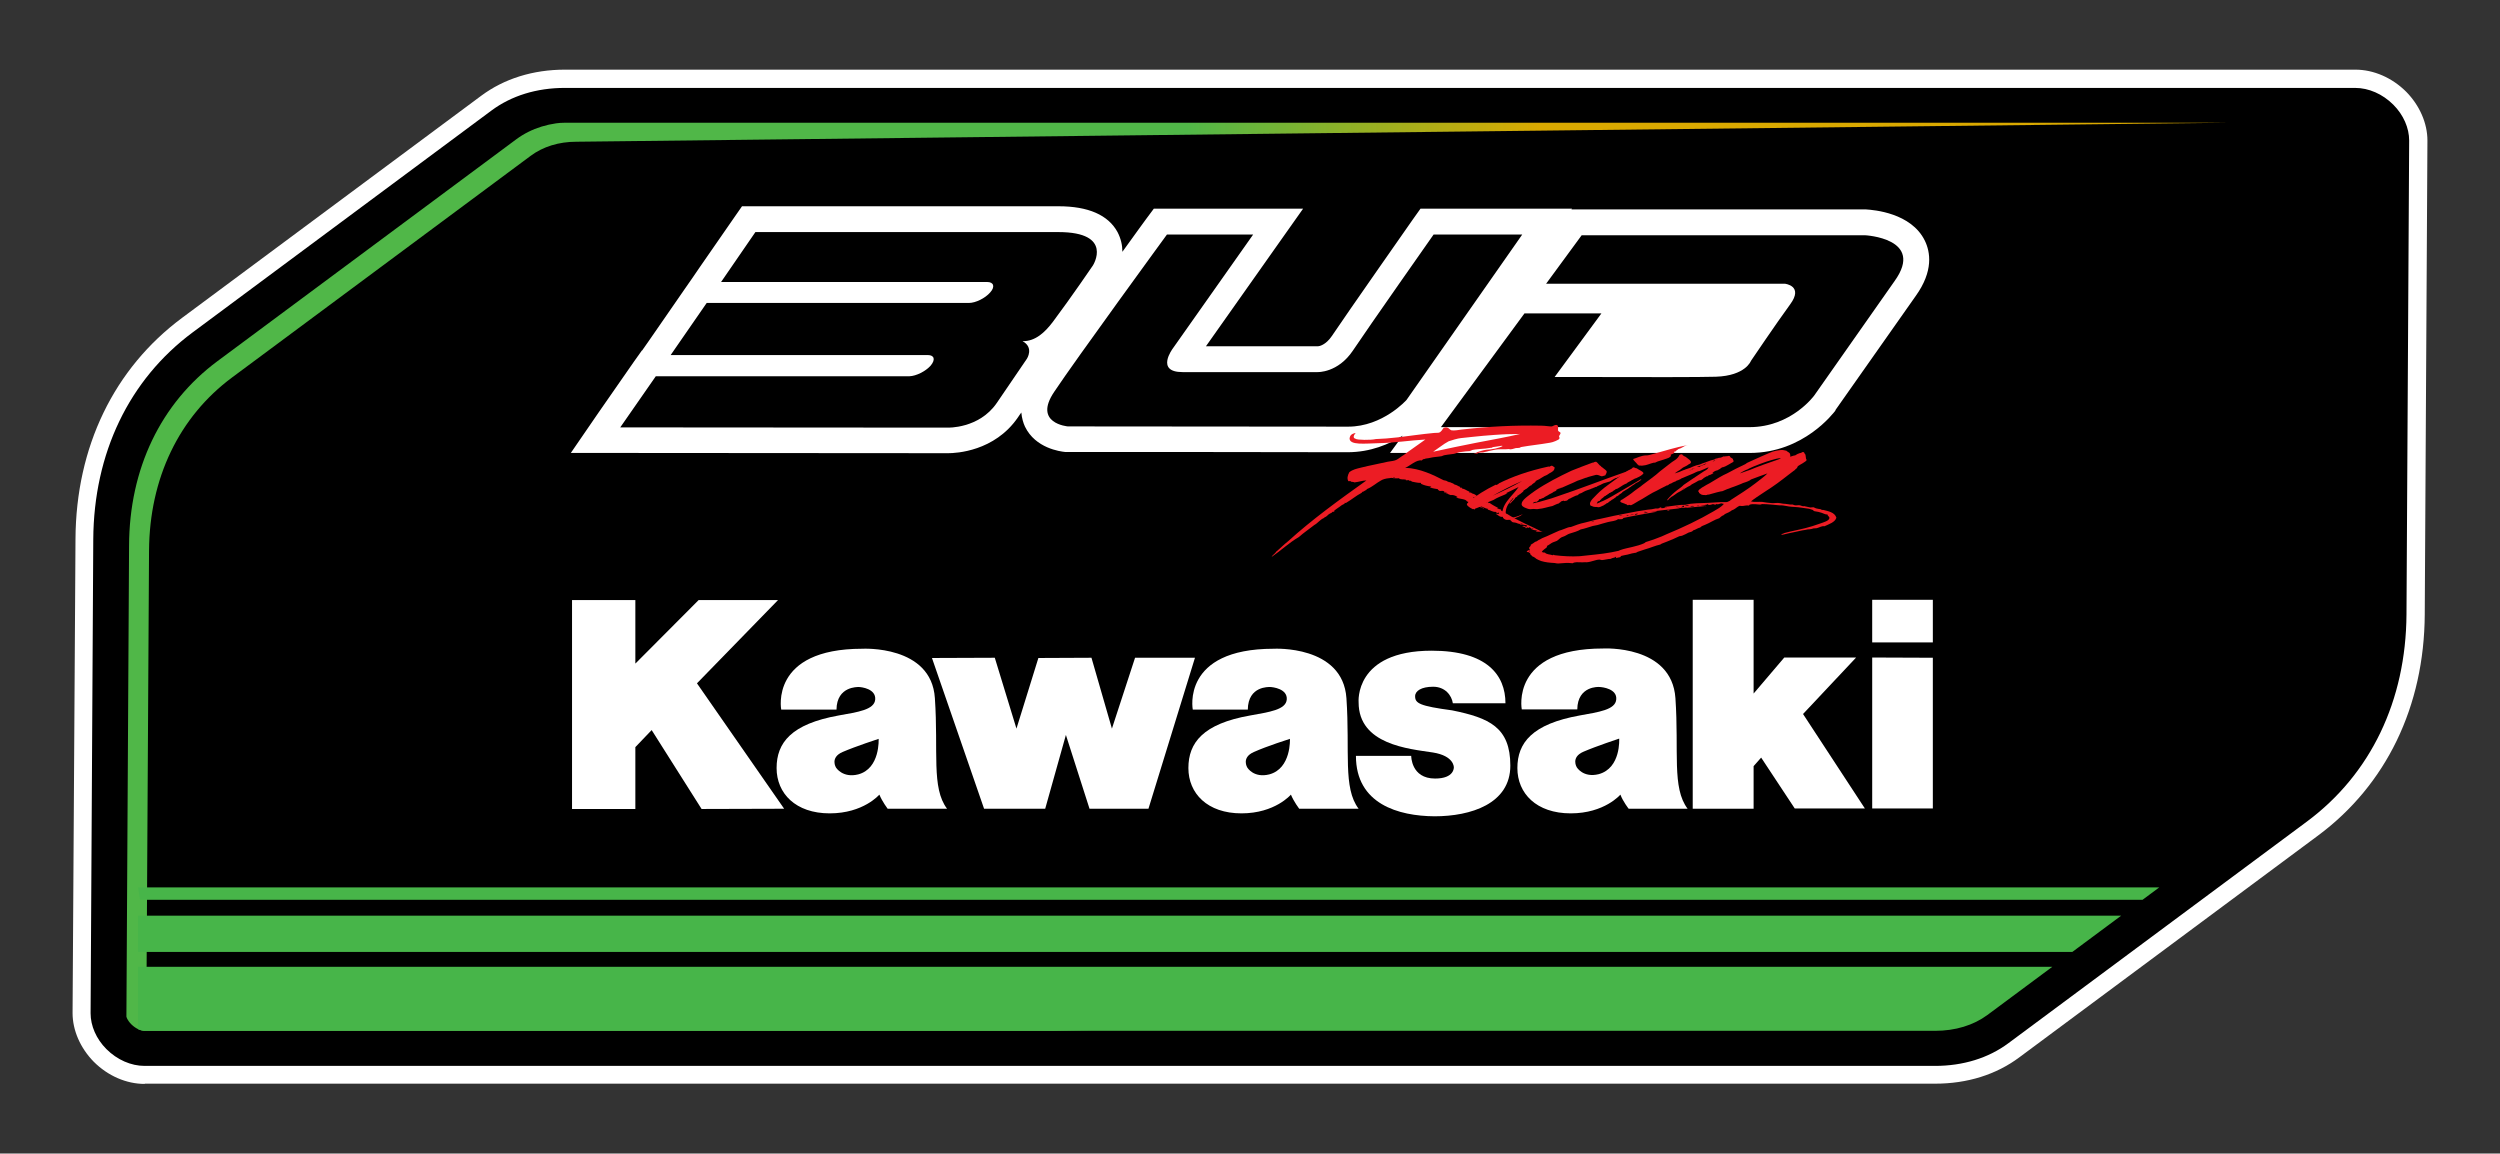 <?xml version="1.0" encoding="utf-8"?>
<!-- Generator: Adobe Illustrator 27.5.0, SVG Export Plug-In . SVG Version: 6.00 Build 0)  -->
<svg version="1.1" id="Layer_2_00000005969153015561119220000005319677293743789743_"
	 xmlns="http://www.w3.org/2000/svg" xmlns:xlink="http://www.w3.org/1999/xlink" x="0px" y="0px" viewBox="0 0 1026.6 473.7"
	 style="enable-background:new 0 0 1026.6 473.7;" xml:space="preserve">
<rect x="0" y="0" width="1026.6" height="473.7" fill="#333333" stroke="none"/>
<style type="text/css">
	.st0{fill:#FFFFFF;}
	.st1{fill:#EC1C24;}
	.st2{fill-rule:evenodd;clip-rule:evenodd;}
	
		.st3{clip-path:url(#SVGID_00000062186046081946361540000005788802487476267137_);fill:url(#SVGID_00000142899110031011883590000006080394400526743171_);}
	.st4{clip-path:url(#SVGID_00000062186046081946361540000005788802487476267137_);fill:#47B549;}
</style>
<g>
	<path class="st0" d="M59.4,445.1c-7.5,0-15.1-3.3-20.9-9.1c-5.5-5.6-8.7-12.9-8.7-20L31,221.3c0.2-37.8,15.8-70,43.8-90.8
		l122.7-91.1c9.5-7.1,21.4-10.8,34.5-10.8h735.2c7.5,0,15.1,3.3,20.9,9.1c5.5,5.6,8.7,12.9,8.7,20l-1.1,194.6
		c-0.2,37.8-15.8,70-43.8,90.8l-122.7,91.1c-9.5,7.1-21.4,10.8-34.5,10.8H59.4z"/>
	<path d="M59.4,437.7c-5.6,0-11.3-2.5-15.7-6.9c-4.2-4.2-6.5-9.6-6.5-14.7l1.1-194.6c0.2-35.4,14.7-65.6,40.8-85l122.7-91.1
		c8.2-6.1,18.6-9.3,30.1-9.3h735.2c5.6,0,11.3,2.5,15.7,6.9c4.2,4.2,6.5,9.6,6.5,14.7l-1.1,194.6c-0.2,35.4-14.7,65.6-40.8,85
		l-122.7,91.1c-8.2,6.1-18.6,9.3-30.1,9.3H59.4z"/>
	<g>
		<path d="M677,194.3c0.7-0.6,1.4-1.1,1.9-1.6c-0.2,0-0.7,0.2-1.1,0.4c-0.3,0.1-0.6,0.2-1,0.4c0.1,0.2,0.1,0.3,0.2,0.5
			C677,194.1,677,194.2,677,194.3"/>
		<path class="st1" d="M638.5,192.1c0,0-0.1,0.2-0.2,0.3c0,1.2-1.9,1.7-3,2.6c-1.7,0.6-2.6,1.6-4.1,2.2c-0.2,0.2-0.5,0.2-0.8,0.5
			c0.1,0.1,0.4,0,0.4,0c-0.6,0.5-1.6,1-2.1,1.7c-0.3-0.1,0-0.1-0.1-0.1c-1,0.6-1.3,1.3-2.5,1.8c0,0.1,0.1,0.1,0,0.1
			c-0.3,0-0.4,0.3-0.6,0.4c0,0,0.1,0.1,0.1,0.1c-0.3,0.4-1,0.8-1.5,1.3c-0.1,0-0.2,0.1-0.4,0.1c0,0.2,0.2,0.1,0.1,0.2
			c-0.1,0.1-0.2,0-0.5,0.1c-0.1-0.1-0.1,0.1-0.2,0.1c0.1,0.1,0.1,0,0.2,0.1c-0.3,0.3-0.6,0.6-1.1,0.8c-0.2,0.8-1.3,1.3-1.5,1.9
			c-0.2,0-0.2,0-0.2,0c0,0.2-0.1,0.3-0.3,0.5c-0.1-0.1-0.2,0-0.5,0c0-0.2,0.5,0,0.6-0.2c-0.2-0.1-0.2,0-0.4,0.1
			c0.4-0.7,1.2-1.4,1.6-2.2c-0.1-0.1-0.1-0.1-0.2,0c-0.4,0.4-0.5,0.8-1,1.1c0,0.2-0.1,0.2-0.1,0.4c-1.3,1.4-2,3.2-1.9,5
			c0,0.1,0.2,0,0.3,0c0,0.2-0.1,0.2-0.1,0.2c-0.1,0-0.1,0-0.2,0c0.1,0-0.1,0.1,0.1,0.1c0,0,0.1,0.2,0,0.3c0.5,2.3,5.3,0.3,7-0.5
			c-0.3,0.2-0.7,0.4-1,0.7c-1.5,0.7-3.1,1.4-5.2,1.7c-0.9,0.1-1.6-0.3-2-0.9c-1.5-5.2,3.8-8.7,6.4-12.6c-1.6,0.8-3.5,1.7-5.1,2.5
			c0.1,0.1,0.4,0,0.5,0.1c-0.2,0.1-0.7,0.2-0.8,0.4c-1.7,0.7-3.5,1.4-4.9,2.3c-0.9,0.3-1.8,0.8-2.9,1.2c-1.3,0.9-2.8,1.8-4.7,2.4
			c0.1,0.1-0.1,0.2,0,0.3c-0.3,0-0.5-0.1-0.7-0.2c-0.1,0-0.2,0.1-0.2,0.1c-0.4-0.2-0.7-0.4-1.1-0.6c-0.7-0.5-2.1-1.3-0.8-2.1
			c-0.1,0,0-0.1,0-0.2c3.2-2.7,7.1-5.1,11.4-7.2c0.3-0.1-0.1,0.1-0.1,0.2c0.4,0,1-0.4,1.3-0.6c0.1-0.1-0.1,0-0.2,0
			c5.8-2.9,12.3-5.2,20.5-7c0.2-0.1,0.2,0,0.3,0.1c0.4-0.1,0.6-0.4,0.8-0.3c0.1-0.1,0.2-0.1,0.2-0.2
			C637.6,191.3,638.1,191.7,638.5,192.1 M625.1,197.5c-4.2,1.8-8.3,3.9-12.2,6.1C617.1,201.7,621.3,199.7,625.1,197.5"/>
		<path class="st1" d="M631,206.1c-0.7-0.2-1.5,0.3-1.6,0.6c1.7-0.3,3.5-0.8,5.1-1.3c1.8-0.5,3.3-0.9,4.8-1.5
			c9.6-3.2,18.4-6.7,27.9-10c1.4-0.5,2.5-1,4.1-1.4c-1.5,0.5-2.4,1.4-3.7,2c-1.2,0.6-2.6,1.3-3.9,1.8c-0.3,0-0.3,0.1-0.5,0.1
			c-0.1,0.1-0.1,0.1-0.1,0.2c-0.1,0-0.2,0-0.3,0c-0.1,0.1-0.2,0.2-0.4,0.3c-0.3,0.1-0.5,0.3-0.8,0.5c-0.2,0,0.1,0.1-0.1,0.1
			c-0.1,0-0.2,0.1-0.4,0.2c-0.5,0.2-1.2,0.3-1.7,0.5c-1.4,0.3-1.9,0.9-2.9,1.2c-0.2,0.2-0.7,0.2-0.8,0.5c-0.6,0-0.8,0.3-1.3,0.4
			c-0.2,0.2-0.9,0.3-1.4,0.6c-0.2,0.1-0.2,0.1-0.3,0.1c-0.5,0.2-1.3,0.4-1.7,0.6c-0.5,0.3-1.3,0.6-1.7,0.9c-0.5,0.1-0.7,0.3-1,0.4
			c-0.1,0.2-0.2,0.3-0.2,0.3c-0.3,0.2-0.6,0.3-0.9,0.3c-0.6,0.3-1.4,0.6-2.1,1c-0.1,0-0.1,0.1-0.3,0.2c-0.4,0-0.5,0.3-1,0.4
			c0.1,0,0.2,0,0.2,0.1c-0.4,0.1-0.4,0.2-0.5,0.4c-0.2-0.1-0.4,0-0.5,0.1c-0.2-0.1-0.5,0-0.7,0.1c0-0.1-0.1-0.2-0.2-0.2
			c-0.2,0-0.3,0.1-0.4,0.1c0,0.1,0,0,0.1,0c-0.6,0-1,0.4-1.2,0.7c-0.3,0-0.4,0.1-0.4,0.3c-1.1,0.3-1.8,0.7-2.7,1.1
			c-1.7,0.3-3.9,1.1-5.7,1.2c-0.5,0.2-1.4,0-2.1,0c-0.8,0.1-1.7,0.2-2.4-0.1c-0.8-0.3-2.1-0.7-2.4-1.5c-0.1-0.2-0.1-0.5,0-0.8
			c0.2-1,1.4-2,2.4-2.8c1.1-0.8,2-1.6,3.1-2.3c4.4-3,9.8-5.8,14.9-8.2c2.7-1.1,5.9-2.3,8.6-3.3c0.5,0,0.7-0.2,0.9-0.3
			c0.3,0,0.5-0.1,0.6-0.1c0.8,0.4,1.1,1.4,2,1.8c0,0.1,0,0.1,0.1,0.2c0.6,0.5,1.8,1.3,2.2,1.8c0.3,0.6-0.3,1.3-0.5,1.8
			c-0.5,0.1-1.1,0.4-1.4,0.4c-0.8-0.1-1.4-0.7-2.4-0.6c-1.4,0.4-2.9,0.7-4.1,1.2c-0.4,0-0.5,0.2-0.7,0.2c-0.8,0.3-1.8,0.7-2.8,1
			c-2,1-4.4,1.9-6.5,2.9c-0.1,0-0.2,0-0.3,0c-0.2,0-0.2,0.1-0.2,0.2c-0.8,0.1-1.2,0.4-1.8,0.7c-0.1,0.1,0.2,0,0.2,0.1
			c-0.3,0.2-0.5,0.5-1.1,0.6c-0.5,0.4-1.2,0.8-1.9,1.1c-0.6,0.5-1.8,0.9-2.3,1.4c0,0-0.4,0.2-0.6,0.2c-0.4,0.2-0.7,0.4-1.3,0.4
			C631.9,205.8,631.1,205.8,631,206.1"/>
		<g>
			<path class="st0" d="M790.4,98.8c-5.6-11.4-21-12.6-24.1-12.8l-0.2,0h-0.2l-116.3,0h-4.3l0.2-0.3l-20.3,0l-36.4,0l-5.5,0
				l-3.2,4.5c-1.1,1.6-26.9,38.4-33.2,47.8c-2.5,3.7-5.2,4.2-5.7,4.2H541c0,0-28.9,0-45.8,0l28.1-39.8l11.8-16.7l-20.5,0l-35.4,0
				l-5.4,0l-3.2,4.3c-0.5,0.7-4.4,6-9.7,13.4c0-2.7-0.6-5.4-2-8.1c-3.8-7-12-10.6-24.2-10.6c-8.4,0-41,0-70.7,0l-53.7,0h-5.6
				l-3.2,4.6l-14.2,20.5l-2.8,4.1h0l-3.2,4.6l-14.8,21.4l-2.8,4h-0.1l-3.2,4.5l-14.6,21L234.4,186l20.3,0l134.3,0.1
				c0.1,0,0.2,0,0.4,0c3.1,0,19-0.7,28.6-14.7c0.5-0.7,0.9-1.4,1.4-2c0.2,2.3,0.8,4.3,1.5,5.8c4.3,8.9,14.5,10.2,16.5,10.4l0.4,0
				h0.5c1,0,100.8,0,115.1,0.1h0h0c9.4,0,17.1-3.3,22.6-6.8l-5.2,7.1h20.9h126.7h0.1h0h0c22.3,0,34.6-16.7,35.2-17.4l0-0.1l0-0.1
				l33-46.9C794,111.3,792.7,103.5,790.4,98.8"/>
			<path class="st2" d="M479.2,96.3l35.4,0l-33,46.8c0,0-7.3,9.7,4,9.7c11.2,0,55.4,0,55.4,0s8.4,0.4,14.6-8.9
				c6.2-9.3,33.1-47.6,33.1-47.6l36.4,0l-47.5,67.9c0,0-9.7,11-24,11c-14.5,0-115.1-0.1-115.1-0.1s-14.4-1.2-5.6-14.2
				C441.6,147.8,479.2,96.3,479.2,96.3"/>
			<path d="M434.6,95.3c-16.4,0-124.4,0-124.4,0l-14.1,20.5l109.3,0c2.7,0,3.3,2,1.2,4.3c-2.1,2.4-6,4.3-8.7,4.3l-107.7,0
				l-14.8,21.4l105.6,0c2.7,0,3.2,1.9,1.2,4.3c-2.1,2.4-6,4.3-8.7,4.4l-104.2,0l-14.6,21l134.4,0.1c0,0,12.9,0.5,20.2-10.1
				c7.2-10.5,12.4-18.2,12.4-18.2s3-4.6-1.8-7.2c5.2,0.1,9.2-3.6,12.5-8c7.7-10.3,16.4-23.1,16.4-23.1S457.5,95.3,434.6,95.3"/>
			<path d="M765.8,96.6l-116.3,0l-14.6,19.9h98c0,0,7.9,0.8,2.2,8.5c-5.7,7.8-16.1,23.2-16.1,23.2s-2.2,6.1-14.4,6.5
				c-7.3,0.2-23.9,0.2-66.2,0.1l19.2-26.1l-31.6,0l-34.3,46.7h126.7c17.2,0,26.6-13,26.6-13s28-39.9,33-47
				C790.6,97.8,765.8,96.6,765.8,96.6"/>
			<path class="st1" d="M597.4,199c0.8,0.1,1.4,0.7,2.1,0.9c0.3,0.1-0.1,0.3,0.2,0.4c0.2,0,0.3-0.1,0.7,0c-0.2,0.1-0.1,0.2,0,0.3
				c1.2,0.2,1.9,0.9,3,1.3c0.1,0,0,0.1-0.2,0.3c0.7,0,1.2,0.2,1.2,0.4c0.1,0.1,0.1,0,0,0c0.8,0.2,1.8,0.6,2.1,1.2
				c-0.1-0.1-0.3,0.1-0.1,0.1c-0.2,0.1-0.2,0-0.4,0c0,0.1,0,0.1-0.2,0.3c0.1,0.3,0.5-0.1,0.5,0.1c-0.2,0.3-0.7-0.2-1.4-0.1
				c0.3,0.5,1.1,0.6,1.5,0.9c-0.5,0.2-0.7-0.2-1-0.3c0.4,0.5,1.3,0.6,1.8,1.2c0.3,0.1,0.6-0.1,1.2,0c-0.1-0.2-0.6-0.2-0.8-0.4
				c0-0.1,0.1-0.2,0.5,0c0.1-0.2,0-0.3-0.3-0.2c0.5-0.2,0.9,0.1,1.1,0.2c0,0.1-0.3,0-0.3,0c0,0.4,0.2,0.1,0.6,0.1
				c0.2,0.3,0.8,0.7,1.7,0.7c-0.2-0.2-0.7-0.2-1.2-0.7c0.6,0,1.5,0.1,1.5,0.9c0.2,0,0.5-0.1,0.6,0c1.1,0.8,2.3,1.4,3.6,2.1
				c-0.2,0.2-0.5,0-0.7,0c0.3,0.6,2,0.1,1.7,1c0.8,0.3,1.7,0.5,1.9,1.2l0.5,0.1c4.5,2.9,9.8,5,14.7,7.5c-0.8-0.3-1.9,0-2.9-0.3
				c0.3-0.2,0.4-0.2,0.8-0.3c-0.9-0.1-1.7-0.3-2.5-0.4c0.1-0.3,0.5,0,0.8-0.2c-0.1-0.4-0.5-0.3-0.5-0.1c-0.5-0.1-0.7-0.4-1-0.6
				c0.2-0.1,0.3-0.1,0.2-0.2c-0.3,0.1-0.5,0.2-0.9,0.4c-0.1-0.1,0-0.3-0.2-0.2c-0.2,0-0.5,0.1-0.5,0.3c-0.2-0.1-0.5,0-0.5-0.1
				c0-0.2,0.2-0.1,0.3-0.1c0-0.1-0.5,0,0-0.2c-0.7,0-0.9-0.3-1.5-0.4c0.6-0.5,1.2,0.2,1.7,0.2c0,0,0.2-0.4,0.4-0.3
				c-0.1-0.1-0.5-0.2-0.4-0.4c-0.2,0-0.4,0-0.7,0.1c-0.2-0.6-1.9,0.2-2-0.4c0.5,0.1,0.8-0.1,1.3,0c-0.1-0.2-0.7-0.4-0.9-0.2
				c-1,0.2-1.5-0.4-2.3-0.5c-0.2-0.1-0.7,0-1.1-0.2c-0.4-0.1-0.5-0.7-1-0.8c0.1-0.1,0.2-0.1,0.4-0.1c-0.3,0-0.9-0.1-1.2-0.3
				c-0.2-0.2,0-0.2,0.1-0.4c-0.6,0-0.8,0.1-1.1-0.1c0.1-0.1,0.4,0,0.5,0c-0.1-0.4-1.3-0.1-1.5-0.5c-1.6,0.3-2.1-0.8-3.1-1.2
				c0.5-0.2,1.1,0.3,1.4-0.2c0-0.1-0.3-0.2-0.3-0.4c-0.3,0.1,0,0.1-0.2,0.3c-0.4-0.1-0.7-0.2-0.9-0.5c-1.3,0.1-2.1-0.7-3.2-0.9
				c-0.5,0,0.1-0.1,0.1-0.3c-1.4-0.2-2-0.9-3.2-1.1c-0.1,0.4,1.4,0.5,1.5,1.1c-1-0.7-2.1-0.9-3.3-1.3l0.2-0.1c0.1-0.1-0.3,0-0.3-0.2
				c0.2-0.1,0.2,0,0.4,0.1c0.2-0.3-0.4-0.2-0.4-0.3l-3.6-1.3c-0.5-1.1-3-0.9-4.4-1.6c0.1-0.2,0.3,0,0.3-0.1v0c0-0.1,0.1,0,0.4,0
				c-0.7-0.4-1.5-1.1-3-0.9c-0.6-0.2-1.1-0.4-1.4-0.6c0.1-0.1,0.3-0.1,0.3-0.1c-0.5,0-0.5,0-0.8,0c-0.2,0,0.1,0,0.1-0.2
				c-0.6,0.3-0.6-0.3-1-0.3c0.4-0.2,0.6,0.3,1.2,0.2c-0.2-0.4-0.8-0.2-1.1-0.4c-0.2-0.5-0.9-0.3-1.6-0.3c-0.5,0-0.5-0.3-1-0.5
				c0-0.1,0.2-0.1,0.2-0.2c-1-0.2-2.4-0.3-3.4-0.8c0-0.2,0.5,0,0.5-0.3c-1.6-0.2-2.9-0.5-4.1-1.1c-0.4-0.1,0.2-0.2-0.1-0.4
				c-1.6,0-2.4-0.3-4.1-0.6c0,0,0.3,0,0.4-0.1c-0.4-0.1-0.7-0.3-1.2-0.2c-0.1-0.1,0-0.1,0-0.2c-0.4-0.1-0.9,0.1-1.4,0
				c0,0,0.2,0,0.2-0.2c-0.9-0.3-2.5,0.1-2.9-0.6c-1,0.1-1.6,0-2.6,0c0.3-0.2,0.8,0,1-0.1c0-0.2-0.8-0.3-0.9,0c-0.4,0-0.1,0-0.1,0
				c-0.7-0.2-1.1,0.1-1.8,0.1c-1,0.1-2.2,0.4-3,0.9c-2,1.1-3.5,2.6-5.7,3.5c-0.2,0.1-0.3,0.2-0.3,0.4c-0.7,0.2-1,0.7-1.7,0.8
				c-0.1,0.3-0.3,0.3-0.3,0.4c-2.3,1.2-4.1,2.8-6.2,4l-0.1,0.1c-0.2,0.1-0.5,0-0.7,0c-0.3,0.2,0.2,0.2,0.2,0.3
				c-0.7,0.3-1.1,0.5-1.4,0.7c-0.8,0.7-2.3,1.5-3.2,2.4c-0.1,0.1,0.4,0,0.4,0c0.1,0-0.7,0.5-0.7,0.2c-0.4,0.1-0.5,0.6-1.1,0.7
				c-1,0.4-1.3,1.3-2.3,1.6c-0.1,0.1-0.3,0.2-0.3,0.3c-1.7,0.7-2.5,2.1-4,2.9c-2,1.6-4.4,3.2-6.3,4.9c-4.1,2.4-7.3,5.5-11.2,8.2
				c0.3-0.8,1.5-1.4,1.9-2.2c1.6-1.3,3-2.8,4.8-4.2c9.9-9,21-17,32.2-25c-1.6,0-3,0.6-4.9,0.8c-0.3-0.2-0.9-0.2-1.5-0.3
				c0.1-0.1,0-0.2,0-0.2c-0.4,0-0.6-0.1-1,0c-0.6-1-0.4-2.3,0.4-3.7c1.4-1.1,2.9-1.4,4.9-1.9c3.5-0.9,7.1-1.5,10.9-2.4
				c1.4-0.2,2.9-0.4,3.6-0.8c0.8-0.4,2.1-1.5,3-2c2.9-2.2,5.8-4.1,8.8-6.3c-6.1,0.3-12.8,1.4-19.5,1.5c-5.1,0.1-11.8,1-11.6-2.1
				c0.2-1.1,0.8-1.8,2.5-2.1c-0.6,0.7-1.5,2,0,2.4c0.5,0.5,6.2,0.6,8.3,0.1c4.2-0.2,4.1-0.2,9-0.7c5-0.6,9.5-1.3,14.8-1.8l2-0.1
				c1.1-0.3,1.5-1.4,2-2c1.9-0.7,2.3,0.7,3.2,1c1.1,0.2,2.8-0.1,4.2-0.3c11.5-1.3,21.5-1.8,32.6-1.6c1.8,0,3.7,0.4,4.5,0.3
				c0.6-0.2,1.1-0.6,1.7-0.6c1,0,0.8,0.9,0.8,1.8c-0.2,1.2,1.2,0.9,1,1.7c0,0.2-0.5,0.8-0.6,1.2c0,0.2,0.4,0.6,0.1,1
				c-0.1,0.4-2.7,1.5-3.8,1.6c-4.6,0.8-7.4,1-12,1.8c-0.4,0.5-1.4,0.3-2,0.4c-1,0.2-2.2,0.8-2.8,0.4c-2.1,0.3-3.7-0.2-6.4,0.4
				c-0.6,0.2-1.7,0.3-2.6,0.6c-0.8,0.1-1.2,0.3-1.7,0.4c-0.8,0-1.9,0-2.4,0.5l-1.3,0.1c0.2-0.3,0.7-0.2,0.9-0.3
				c0.3-0.1,0-0.1,0.1-0.3c1.1-0.4,2.6-0.9,4-1.1c2.4-0.1,5.3-0.7,6.7-1.5c-0.1-0.3-0.9,0-1.2,0c-0.9,0.1-1.6,0.3-2.7,0.4
				c-0.2,0.1-0.5,0.2-0.5,0.3c-0.2,0-0.2-0.1-0.5,0c-3,0.6-5.4,0.3-8.4,1.1c-0.1,0.2,0.7-0.1,0.6,0.2c-1.7,0.1-3.1,0.2-5,0.5
				c-0.6,0.1-1.7,0.6-2.4,0.7c-1.9,0.3-3.2,0.3-4.8,0.8c0.1,0.2,0.3-0.3,0.6-0.1c-0.7,0.4-2.4,0.4-3.6,0.6c-1.1,0.1-2.3,0.5-3.6,0.6
				c-0.5,0.2-0.8,0.3-1.3,0.3c0.2,0.2,0,0.1-0.4,0.5c-2.1-0.5-5,2.4-6.8,3c6.1,0.2,11.7,3,15.8,5.1c0.6,0.1,1.3,0.2,1.7,0.6
				c0.2-0.1,0.2,0,0.4,0.2c0.8-0.1,0.8,0.3,1.5,0.4c0.1,0.2,0.7,0.2,0.7,0.5c0.1,0,0.1,0,0.1,0.1c0.3,0-0.1-0.1,0.2-0.2
				C597.3,198.9,597.4,198.9,597.4,199 M613.6,178.6c-3.6,0.3-5.6,0.4-9,0.8c-1.6,0.2-3,0.3-4.7,0.5c-1.2,0.1-3.9,0.9-5,1.3
				c-0.4,0.2-1.1,0.6-1.7,1c-1.6,1.1-3.2,2.2-4.7,3.3c5.8-1.3,11.8-2.5,17.8-3.7c6.2-1.2,12-2.2,17.9-3.6c-1.5,0-3.7,0.1-5.3,0.1
				C617.8,178.4,615.5,178.4,613.6,178.6"/>
			<path class="st1" d="M660.7,202.7c-0.5,0.1-0.7,0.6-1.2,0.7c-0.1,0.1-0.1,0.1-0.1,0.2c-0.1,0-0.5,0.1-0.6,0.3
				c-0.1,0-0.1,0.1-0.2,0.1l0,0.1c-0.4,0.2-0.6,0.6-1,0.7c0.1,0.3-0.6,0.4-0.7,0.9c-0.2,0-0.5,0.2-0.8,0.2c0.1,0.3-0.4,0.5-0.4,0.9
				c1-0.3,1.7-0.8,2.6-1.1c2.4-1.1,4.7-2.5,6.9-3.8c3-1.7,5.9-3.5,8.8-5.2c0,0.2-0.2,0.4-0.3,0.5c-0.5,0.4-1.2,0.9-1.8,1.1
				c-0.2,0.1-0.3,0.2-0.3,0.2c-0.5,0.5-1.5,0.9-2.1,1.5c-0.1,0-0.2,0.1-0.4,0.2l-0.2,0.2l-0.6,0.4c-0.6,0.3-1.1,0.7-2,1.2
				c-0.1,0.2-0.4,0.5-0.6,0.6l-0.3,0.2l-0.2,0.1c-0.4,0.3-0.7,0.8-1.5,1c-0.1,0.1-0.2,0.2-0.3,0.4c-0.1,0-0.1,0.1-0.2,0.1
				c-0.5,0.4-0.8,0.6-1.4,0.9c-0.2,0.3-0.8,0.5-1.2,0.9c-0.2,0.2-0.4,0.4-0.9,0.5c-0.3,0.4-1,0.6-1.3,0.9c-0.7,0.2-1.1,0.6-1.9,0.7
				c-0.4,0-0.6-0.1-0.8-0.1c-0.2-0.1-0.4,0-0.5,0c-0.1,0-0.6-0.1-0.8-0.1l-1.3-0.5c-0.1-0.2-0.2-0.5-0.2-0.8c0.1-1,1-1.9,1.7-2.6
				c0.8-0.8,1.6-1.7,2.4-2.4l1.9-1.6c1.9-1.5,4-2.9,6-4.4c1-0.9,2.4-1.6,3.5-2.5c0.2-0.1,0.4-0.2,0.6-0.3l1.1-0.6
				c0.7-1,1.2-0.1,2-0.1c0.5,0.5,3.2,1.5,2.7,2.2c-0.6,0.7-1.5,1.2-2.4,1.6c-0.4,0.2-0.5,0.3-1,0.4c-0.3,0.2-0.7,0.3-0.9,0.5
				c-0.5,0.1-0.7,0.5-1.1,0.6c-0.5,0.3-1.1,0.5-1.4,0.9c-1.1,0.4-2,1-2.9,1.6c-0.2,0.2-0.8,0.4-1,0.6c-0.3,0.1-0.6,0.1-0.8,0.3
				l-0.2,0.2l-0.4,0.2c-0.2,0.1-0.4,0.4-0.6,0.5c-0.3,0.1-0.6,0.2-0.8,0.4c-0.2,0.1-0.3,0.2-0.5,0.2
				C660.7,202.5,660.6,202.5,660.7,202.7 M692.5,182.9c-1.3,0.4-1.7,1.1-3.3,1.5c-0.1,0.2-0.6,0.4-1,0.7c0,0,0.4,0,0.1,0.1
				c-0.1,0.1-0.5,0.3-0.9,0.3c0.6,0.2-0.2,0.3,0,0.6c-0.2,0.2-0.9,0.4-1.3,0.6c0,0.2,0,0.3,0.1,0.4c-0.1,0.1-0.6,0.2-0.1,0.5
				c-0.4,0-0.6,0.1-0.6,0.3c-1.2,0.5-3.2,1.1-4.8,1.6c-0.4,0.1-0.7,0.4-1.1,0.5c-0.1,0-0.2,0-0.5,0c-1.5,0.3-2.8,1.1-4.6,1.2
				c-0.5,0.1-0.8-0.1-1.6,0c0-0.2-0.1-0.3-0.5-0.5c-0.5-0.8-1.5-1.4-1.8-2.2c1.8-0.5,3.2-1.4,5.3-1.5c0.2,0,0.5,0,0.5,0
				c1-0.1,1.9-0.5,2.9-0.7c4.4-1.2,8.7-2.6,13.6-3.5C692.9,182.8,692.7,182.7,692.5,182.9"/>
			<path class="st1" d="M687.7,194.4c1.1-0.3,0.8-0.3,1.9-0.6c0.5-0.2,1-0.4,1.6-0.7c0.6-0.1,0.9-0.4,1.4-0.5
				c0.5-0.2,1.1-0.4,1.5-0.5c0.7-0.4,1.4-0.6,2.2-0.9c0.2-0.1,0.6-0.2,1.1-0.3c0.6-0.1,1.1-0.4,1.9-0.7c0.8-0.3,1.4-0.4,2-0.7
				c0.7-0.3,1.7-0.6,2.6-0.8l0.7-0.4c0.4-0.1,0.9-0.1,1.2-0.3c0.5,0,1.1-0.1,1.3-0.3c0.5-0.3,1.6-0.3,2.4-0.4
				c0.2-0.1,0.3-0.1,0.5-0.1c0.3,0,0.5,0.3,0.6,0.6c0.4,0.2,0.6,0.4,1.1,0.7c0,0.1-0.1,0.1-0.1,0.2c0.2,0.3,0.5,0.7,0.1,1
				c-0.2,0.2-0.6,0.3-0.7,0.4c-0.7,0.4-2,1.2-2.5,1.4c-0.1,0.1-0.2,0-0.2,0.1c-0.3,0.1-0.5,0.1-0.5,0.2c-0.4,0.1-0.6,0-0.9,0.3
				c-0.1,0-0.4,0.2-0.5,0.4c-0.5,0.2-1,0.6-1.5,0.8c0-0.2,0.1-0.2,0.1-0.2c-0.7,0.3-1.2,0.5-1.8,1.1c0.1,0.1,0.2,0,0.5,0
				c-0.3,0.2-0.5,0.4-0.9,0.5c0,0.2-0.5,0.2-0.9,0.4c-0.4,0.1-0.6,0.4-0.8,0.5c-0.2,0.1-0.1-0.1-0.1-0.1c-0.5,0.3-1.1,0.6-1.6,0.9
				c0,0,0.1,0,0.1,0.1c-0.4,0.2-0.8,0.5-1.1,0.8c0-0.1,0.1-0.2,0-0.2c-0.3,0.2-0.9,0.1-1.1,0.4c-0.4,0.1-0.5,0.3-0.7,0.4
				c-0.6,0.3-1.4,0.7-1.9,1c-0.3,0.2-0.5,0.5-0.8,0.6c-0.4,0.2-1.1,0.5-1.5,0.8c-0.6,0.3-0.9,0.8-1.4,1c0.2-0.3,0.5-0.5,0.8-0.8
				c-0.4,0.1-0.7,0.4-0.9,0.7c-0.8,0.6-2,1-2.8,1.7c-0.5,0.3-0.9,0.6-1.3,0.9c-0.4,0.1-0.6,0.4-0.9,0.6c-0.1,0.1-0.3,0.3-0.5,0.4
				c-0.1,0.3-0.5,0.6-0.9,0.7c0.3-0.6,0.8-1,1.1-1.4c1.2-1.3,2.6-2.5,4.3-3.7c0.2-0.1,0.2-0.2,0.4-0.3c0.3-0.3,0.8-0.6,1.1-1
				c2.3-1.5,4.6-3.2,7-4.7l1.2-0.8c0.7-0.4,1.3-0.7,1.7-1.2c0.1-0.2,0.2-0.3,0.4-0.5c-0.1,0-0.4,0.2-0.7,0.2
				c-0.3,0.1-0.5,0.3-1.1,0.5c-0.8,0.3-1.5,0.7-2.2,0.9c-0.2,0-0.5,0-0.8,0.2c-0.4,0.1-1,0.5-1.5,0.7c-1.6,0.7-3.5,1.5-5,2.1
				c-0.3,0.2-0.5,0.4-0.9,0.5c-0.2,0.1-0.6,0.3-0.8,0.3c-0.4,0.1-0.4,0.2-0.5,0.3c-0.1,0.1-0.5,0.2-0.5,0.2c-0.5,0.2-1,0.4-1.4,0.7
				c-0.4,0.1-0.5,0.2-0.8,0.3c-0.2,0.2-0.3,0.3-0.7,0.5c-0.1,0.1-0.4,0-0.5,0.1l-0.3,0.2c-0.7,0.4-1.5,0.7-2,1
				c-1.1,0.6-2.2,1.2-3.3,1.7c-1.1,0.7-2.2,1.2-3.2,1.9c-0.9,0.6-1.5,0.9-2.6,1.5c-1.1,0.6-2,1.3-3.2,1.8c-0.1,0-0.2-0.1-0.2-0.1
				c-0.1,0-0.6-0.1-0.6-0.1c-0.1,0-0.2,0.2-0.4,0.2c-0.2,0-0.4-0.2-0.6-0.4c-0.1,0-0.1,0-0.4-0.1c-0.2-0.2-1.8-0.6-2.1-0.9
				c-0.1-0.3,0.1-0.3,0.1-0.6c0.2-0.1,0.3-0.3,0.7-0.4c1.7-1.1,3.3-2.1,5.1-3.6c0.7-0.6,2.4-1.6,3.1-2.3c2.2-1.7,5.3-3.8,7.2-5.6
				l1.8-1.4l1.8-1.4c1.2-0.9,1.5-1.2,2.8-2c0.5-0.3,1.3-1.2,1.4-1.5c0.2-0.3,0.2-0.6,0.8-0.7c0.1-0.1,0.5,0,0.6,0
				c0.1,0,0,0.2,0.3,0.4c0.2,0.2,0.6,0.4,1.1,0.6c0.5,0.5,2.7,1.7,2.1,2.5c-0.2,0.3-0.5,0.4-0.9,0.6c-0.6,0.5-1.3,0.8-2.3,1.3
				c-0.4,0.3-0.9,0.7-1.3,1c-0.5,0.2-1.8,1.1-2.1,1.4l0.1,0.1C688.1,194.6,687.6,194.4,687.7,194.4 M694.2,192.9
				c-0.1,0-0.3,0.1-0.4,0.3C694.1,193.2,694.2,193,694.2,192.9 M694.8,192.6c-0.1,0.1-0.4,0.1-0.2,0.2c0.4-0.1,1-0.3,1.4-0.5
				c0,0,0,0-0.1,0c-0.3,0.1-0.3,0.2-0.7,0.2C694.9,192.4,694.8,192.5,694.8,192.6 M698.1,191.3c-0.4,0.1-1,0.2-1.2,0.5
				c0.3,0,0.7-0.2,1-0.1c0.2,0,0.2-0.2,0.4-0.3c0.4-0.2,1.1-0.4,1.7-0.6l0.3-0.2c0.1-0.1,0.4-0.1,0.4-0.2c-0.4-0.1-0.7,0.2-1.2,0.4
				C699.1,190.9,698.5,191.3,698.1,191.3 M701.1,190.1c-0.1,0-0.2,0.1-0.3,0.2C700.9,190.3,700.9,190.2,701.1,190.1 M701.5,190.1
				c-0.1-0.1-0.3,0-0.3,0C701.3,190.1,701.5,190.1,701.5,190.1 M704.4,189C704.4,189,704.4,189,704.4,189c-0.4,0.1-0.8,0.2-1.2,0.5
				C703.7,189.4,704.2,189.3,704.4,189 M705.3,188.3c-0.3,0.2-0.6,0.2-0.9,0.3C704.7,188.6,705.1,188.5,705.3,188.3 M707.9,187.3
				c-0.1,0-0.2,0-0.2,0.2C707.8,187.5,707.9,187.5,707.9,187.3"/>
			<path class="st1" d="M754.1,212.6c-0.6,1.9-3,2.6-4.9,3.5c-1.1-0.2-2,0.5-3.2,0.8c-0.4,0.1-1,0-1.4,0.1c-0.1,0-0.4,0.2-0.6,0.2
				c-0.5,0.1-1.1,0.2-1.7,0.2c-0.7,0.1-1.1,0.3-2.2,0.4c-2,0.5-5,1-7.3,1.6c-0.5,0.1-0.9,0.3-1.4,0.1c0.3-0.3,0.9-0.3,1.3-0.6
				c3.1-0.9,7.7-1.6,11.4-2.8c2-0.7,4.1-1.3,5.7-2c0.5-0.2,1.3-0.7,1.4-1.2c0.2-0.9-0.8-0.9-0.7-1.6c-0.3-0.1-0.6,0-0.8-0.1
				c-0.8-0.2-1.4-0.6-2.3-0.8c-0.8-0.3-1.7-0.3-2.4-0.5c-0.3-0.1-0.4-0.4-0.6-0.5c-0.4-0.2-1.9-0.6-2.4-0.6c-1.6-0.2-3-0.5-4.8-0.6
				c-1.1-0.1-2.3-0.1-3.6-0.4c-0.8-0.1-1.4-0.3-2.5-0.3c-0.2,0-0.3,0-0.5,0c-2.4-0.2-4.8-0.5-7-0.5c-0.2,0-0.5,0.2-0.7,0.2
				c-1.3,0-2.7-0.4-4.3,0c-0.2,0-0.2,0.2-0.4,0.4c-1.1-0.2-2,0.2-2.9,0.2c-0.3,0-0.7-0.1-0.9-0.1c-0.9,0.3-1.5,1-2.4,1.5
				c-0.5,0.2-1,0.4-1.3,0.7c-0.5,0.2-0.7,0.5-1.1,0.6c-0.7,0.4-1.4,0.5-1.7,1c-0.8,0.3-1.4,0.8-1.9,1.3c-2,0.6-3.8,1.9-5.8,2.7
				c-0.8,0.3-1.6,0.6-2,1.1c-1.2,0.3-1.8,0.9-2.9,1.2c-0.3,0.5-1.1,0.7-1.9,0.9c-0.8,0.4-1.6,0.9-2.7,1.3c-0.2,0.1-0.7,0.1-1.1,0.2
				c-1.6,0.8-3.5,1.6-5.3,2.3c-1.1,0.5-1.9,0.6-2.5,1.1c-2.2,0.5-4.1,1.4-6.3,2c-1.1,0.4-2,0.7-3,1c-0.3,0.1-0.5,0.3-0.7,0.4
				c-0.2,0-0.5,0-0.8,0.1c-1,0.1-2.5,0.7-3.5,0.8c-0.6,0.2-1.3,0.2-1.8,0.4c-0.2,0.1-0.1,0.3-0.4,0.5c-0.3,0.1-1.3,0.2-1.7,0.4
				c-0.2-0.2,0.3-0.5,0-0.6c-0.5,0.5-1.4,0.4-2.2,0.9c-1.1,0-2.3,0.4-3.6,0.5c-0.3,0-0.6-0.2-1-0.2c-1.5,0-3.4,1-5.3,1.1
				c-0.7-0.1-1.7,0.1-2.4,0c-0.8,0-2.5-0.2-3.3,0.4c-0.9-0.1-2.3-0.2-3.2-0.1c-1,0.1-1.6,0.1-2.8,0.2c-0.4,0-0.9-0.1-1.4-0.2
				c-2.1-0.1-3.8-0.3-5.5-0.8c-0.8-0.3-1.5-0.6-1.8-0.8c-0.5-0.2-0.5-0.5-0.9-0.6c-0.1-0.3-0.6-0.3-0.9-0.5
				c-0.4-0.3-0.5-0.7-0.9-0.8c0.2-0.5-0.4-0.6-0.5-0.9c-0.4,0-0.8-0.1-1-0.3c0.1-0.2,0.5-0.2,0.5-0.5c0.3-0.3,0.4,0.3,0.7,0
				c0.3-0.5-0.3-0.7-0.2-1c0.1-0.4,0.8-0.7,0.7-1.3c0.7-0.4,1.3-0.8,1.8-1.2c0.8-0.1,1.1-0.7,2-1c1-0.7,2.6-1.1,3.9-1.8
				c1.4-0.7,2.8-1.2,4-1.8c1.2-0.3,2.4-0.9,3.6-1.3c0.4-0.1,0.8-0.2,1.2-0.2c1.8-0.7,3.7-1.4,5.7-1.8c2.1-0.5,4.4-1.2,6.6-1.6
				c3.5-0.8,7.1-1.6,11.1-2.3c2.4-0.5,5.2-1,8.1-1.4c1.1-0.1,2.2-0.2,3.3-0.5c0.5,0.1,0.8,0,1.4-0.1c0.3-0.1,0.1-0.4,0.6-0.3
				c0.4-0.2,0.2,0.2,0.4,0.3c0.7-0.1,1.6-0.1,2.2-0.2c-0.1-0.3-1,0.2-1-0.2c0.6-0.4,1.4-0.2,2.1-0.4c2-0.2,4.4-0.7,6.4-0.6
				c3.2-0.8,5.9-0.6,9.3-0.8c1.7-0.1,3.4-0.2,5.1-0.3c0.9-0.1,2.6,0.2,3.2-0.2c0.4-0.1,1-0.5,1.3-0.8c2.3-1.4,7.9-5.1,9.9-6.7
				c1-0.8,3.9-2.9,5-4.1c-1.3,0.5-5.6,2-6.8,2.5l-0.5,0.4l-0.5,0.2c-0.1,0.1-0.2,0.2-0.4,0.2c-0.8,0.4-1.7,0.5-2.6,1
				c-2.3,1-5.4,1.9-7.7,3c-0.2,0-0.5,0.1-0.7,0.1l0.7-0.1l-0.7,0.1l-0.4,0.1c-1.5,0.3-3.2,0.9-4.5,1.2c-0.3,0-0.5,0-0.8,0.1l0.2,0
				c-0.6,0.2-1.1,0.1-1.1,0.1l0.2,0c-1.6,0-1.6-0.2-2.5-0.9c0.1-0.4-0.5-0.5-0.3-0.8c0.1-0.7,2.7-2.1,3.4-2.5
				c0.8-0.4,1.7-0.9,2.3-1.3c1.5-0.9,4.2-2.6,6.1-3.4c2.4-1.3,4.7-2.5,7.5-3.8c0.4-0.3,0.7-0.5,0.7-0.5l1.5-0.7
				c1.3-0.6,6.4-2.9,7.9-3.5c1.6-0.7,2.9-0.9,4.5-1.1c1-0.1,1.5,0.2,2.3,0.3c0.2,0.3,0.4,0.3,0.8,0.6c0.2,0.1,0.4,0.3,0.5,0.4
				l0.2,0.4l0,0.3l0.1,0.3c0,0.2-0.4,0.3,0.1,0.4l1.3-0.4l0.6-0.1l0.3-0.2c0.1-0.1,0.4-0.2,0.7-0.4c0.2,0,0.3-0.1,0.5-0.2
				c0.3-0.1,0.6-0.2,0.8-0.2c0.2-0.1,0.8-0.4,0.8-0.4c0.3,0,0.7,0.2,0.8,0.8c0.2,0,0.1,0.2,0.3,0.3c0.1,0.6,0.1,1,0.2,1.4
				c0,0.1,0,0.2,0,0.2c0,0.1,0.1,0.1,0.1,0.2c0.1,0.2,0.1,0.3,0.2,0.4c-0.2,0.7-3.1,2.1-3.6,2.5c-0.1,0.1-0.1,0.1-0.1,0.2l-0.2,0.4
				l-0.2,0.3c-0.1,0.1-0.4,0.3-0.5,0.4c-0.2,0.2-0.2,0.3-0.5,0.5c-0.1,0.1-0.2,0.1-0.3,0.2c-0.7,0.5-1.3,1-2.1,1.6
				c-1.5,1.2-3,2.3-4.6,3.5c-2.2,1.7-8.5,5.5-10.8,7.4c1.4,0.4,3,0.1,4.6,0.2c1,0.2,2.6,0.4,3.9,0.5c1.1,0.1,2.3-0.2,3.3,0
				c0.7,0.1,1.4,0.3,2.3,0.3c0.5,0.1,1.4,0.2,2.1,0.3c0.4,0,0.7,0,1,0c0.3,0.1,0.6,0.3,0.9,0.3c0.6,0.1,1.3-0.1,2,0
				c0.5,0.1,0.9,0.4,1.5,0.4c0.1,0,0.4-0.1,0.5,0c0.8,0.1,1.5,0.4,2.3,0.5c0.4,0,0.8-0.1,1.3-0.1c0.4,0.1,0.7,0.4,1.2,0.5
				c0.6,0.2,1.2,0.2,1.7,0.3c0.2,0.1,0.5,0.4,1.1,0.3C750.6,209.9,753.4,210.3,754.1,212.6 M627.8,226.2c0,0.1,0,0.3,0.3,0.3
				C628.2,226.3,628.1,226.2,627.8,226.2 M707.9,206.9c-0.5,0-0.7-0.2-1-0.2c-0.7,0-1.4,0.7-2,0.2c-0.3,0.6-1.1,0.2-1.5,0.1
				c-0.5,0.2-1.8,0.6-2.3,0.2c0.1-0.1,0.5,0,0.5-0.2c-0.4-0.2-0.5,0.1-0.7,0.2c-0.8,0.2-1.7,0.3-2.6,0.4c0.8,0.2,2-0.2,2.4,0.3
				c-0.4,0.1-0.3-0.2-0.5-0.1c-2.2,0.3-4.8,0.4-7.4,0.7c-0.4,0.1-0.2-0.2-0.5-0.1c-0.7,0.2-1.5,0.1-2.1,0.2c-0.4,0-0.7,0.1-1,0.2
				c-3.8,0.5-7.7,0.7-11.2,1.4c0.9,0,1.9-0.3,2.6-0.1c-4.9,0.9-9.4,1.6-14,2.6c-0.1,0.7-1.5,0.5-2.2,0.5c-1,0.8-2.7,0.8-4.2,1.2
				c-1.4,0.4-3,0.8-4.2,1.2c-0.7,0.2-1.3,0.2-2,0.4c-1.7,0.5-3.3,1.1-4.9,1.4c-1.3,0.8-2.9,1.2-4.5,1.7c-0.7,0.2-1.2,0.6-2,1
				c-0.4,0.2-0.8,0.3-1.3,0.5c-0.8,0.4-1.3,1.1-2,1.5c-0.4,0.2-1.1,0.4-1.6,0.6c-0.9,0.4-1.6,1.1-2.5,1.5c-0.1,0.3,0.2,0.1,0.1,0.4
				c-0.6,0.7-1.7,1.1-2.2,2.1c0.4,0,0.7,0.3,1.3,0.2c0.6,0.8,2,0.7,3.2,1.1c0.2,0,0.2-0.2,0.5-0.2c0.1,0.1,0.1,0.2,0.4,0.2
				c3.3,0.4,6.8,0.6,10.2,0.4c4.1-0.5,8.8-0.8,13-1.6c1-0.2,2.1-0.4,2.9-0.6l0.7-0.3c1.6-0.6,3.4-0.9,5-1.3c1.7-0.4,3.5-0.9,4.8-1.5
				c0.3-0.1,0.4-0.3,0.7-0.5c1.4-0.5,3-0.9,4.4-1.5c1.5-0.5,2.8-1.1,4.1-1.7c6.8-2.8,13.5-6,19.3-9.4
				C705.1,209.1,706.9,208.2,707.9,206.9 M653.4,214.4c0.4,0,1.3-0.2,1-0.4C654.2,214.2,653.6,214.2,653.4,214.4 M664.7,211.9
				c0.5,0,1.1-0.1,1.6-0.4C665.7,211.7,665,211.6,664.7,211.9 M666.3,212.2c0.2,0,0.3,0,0.3-0.2
				C666.5,212.1,666.4,212.1,666.3,212.2 M667.9,211.9c0.3,0,0.8,0,0.9-0.3C668.4,211.7,667.9,211.6,667.9,211.9 M669.3,211.5
				c0.5,0.1,1.4-0.1,1.7-0.3C670.4,211.3,669.6,211.4,669.3,211.5 M671.3,211.3c0.3,0.2,1.1-0.1,1.4-0.3
				C672.4,210.9,671.5,210.9,671.3,211.3 M674.9,210.7c0.5,0.1,1.4-0.1,1.8-0.3C676.3,210.2,675.2,210.5,674.9,210.7 M675.8,209.9
				c-0.2-0.1-0.3,0-0.5,0C675.2,210.1,675.8,210,675.8,209.9 M685.6,209.4c-0.1,0.3-0.8,0.3-1.1,0.2
				C684.8,209.4,685.5,209.3,685.6,209.4 M688.1,208.1c0.2-0.1,0.9,0,1.1-0.2C688.8,207.9,688.4,207.9,688.1,208.1 M688.6,208.4
				c0.4,0,1.1,0.1,1.2-0.1C689.3,208.3,688.6,208.4,688.6,208.4 M690.2,208.3c0.3,0,1.1,0,1.4-0.2c-0.1,0-0.2,0-0.2-0.1
				c0-0.1,0.2-0.1,0.2-0.3c-0.1,0-0.6,0-0.9,0.1c0.2,0.1,0.3,0.1,0.3,0.2C690.9,208.2,690.2,208.1,690.2,208.3 M691.8,207.7
				c0.5,0.1,1.2,0.1,1.8-0.1C693.1,207.3,692.3,207.6,691.8,207.7 M694.1,208c0.4,0,1.4,0.1,1.7-0.2
				C695.4,207.8,694.4,207.6,694.1,208 M696.7,207.8c0.3,0,1,0.1,1.1-0.1C697.5,207.7,697,207.6,696.7,207.8 M729.9,188.8
				c0.4-0.1,1.1-0.4,1.4-0.7c-1.4,0.1-2.8,0.5-4.1,0.9c-2,0.5-7.2,2.5-9,3.4l-0.5,0.3l-1,0.4c-0.8,0.4-1.8,0.9-2.2,1.3
				c3-1.1,2.9-1,4-1.4C721.3,191.8,727.1,189.7,729.9,188.8"/>
		</g>
	</g>
	<g>
		<defs>
			<path id="SVGID_1_" d="M59.4,423.3c-1.3,0-3.5-0.7-5.5-2.7c-1.6-1.6-2.3-3.4-2.3-4.5l1.1-194.6c0.2-30.8,12.6-56.9,35-73.5
				l122.7-91.1c5.7-4.2,13.1-6.5,21.5-6.5h735.2c1.3,0,3.5,0.7,5.5,2.7c1.7,1.7,2.3,3.5,2.3,4.5l-1.1,194.6
				c-0.2,30.8-12.6,56.8-35,73.5l-122.7,91.1c-5.7,4.2-13.1,6.5-21.5,6.5H59.4z"/>
		</defs>
		<clipPath id="SVGID_00000142891797938197724960000014746731758383257762_">
			<use xlink:href="#SVGID_1_"  style="overflow:visible;"/>
		</clipPath>
		
			<linearGradient id="SVGID_00000075872402757140947030000016932295774292136335_" gradientUnits="userSpaceOnUse" x1="631.393" y1="237.804" x2="382.118" y2="236.085">
			<stop  offset="0" style="stop-color:#DAA900"/>
			<stop  offset="0.583" style="stop-color:#50B748"/>
		</linearGradient>
		
			<path style="clip-path:url(#SVGID_00000142891797938197724960000014746731758383257762_);fill:url(#SVGID_00000075872402757140947030000016932295774292136335_);" d="
			M234.7,50.2c-8.7,0-16.5,2.4-22.7,7L89.3,148.3c-23.3,17.3-36.2,44.2-36.3,75.8l-1.1,194.6c0,1.5,0.9,2.7,1.5,3.2
			c0.6,0.5,1.7,1.5,3.3,1.5h397.6l-394.2-7.9l1.1-189.4c0.2-29.7,12.3-54.9,34.1-71.1L217.9,64c5.1-3.8,11.6-5.8,18.8-5.8l686.9-7.9
			H234.7z"/>
		<polygon style="clip-path:url(#SVGID_00000142891797938197724960000014746731758383257762_);fill:#47B549;" points="1091,364.4 
			56.7,364.4 57.5,369.5 1091.7,369.5 		"/>
		
			<rect x="56.7" y="376" style="clip-path:url(#SVGID_00000142891797938197724960000014746731758383257762_);fill:#47B549;" width="1034.2" height="14.9"/>
		<path style="clip-path:url(#SVGID_00000142891797938197724960000014746731758383257762_);fill:#47B549;" d="M56.7,397.1v27.3
			c1,0.1,445.5,0.2,446.5,0.2H1091v-27.6H56.7z"/>
	</g>
	<g>
		<g>
			<polygon class="st0" points="382.7,270.2 408.5,270.1 417.4,299.2 426.4,270.2 448.2,270.1 456.6,299.2 466.1,270.1 490.7,270.1 
				471.6,332.1 447.4,332.1 437.7,301.8 429.2,332.1 404.1,332.1 			"/>
			<path class="st0" d="M556.8,310.4l22.7,0c0,0-0.1,9.3,9.8,9.3c8,0,7.7-4.6,7.7-4.6s0.2-4.7-8.6-6.1c-9.8-1.5-30.5-3.2-30.5-20.6
				c0,0-1.9-21.2,30-21.2c22.7,0,30.3,10,30.3,21.6l-21.6,0c-0.5-3.3-3.2-6.8-8.1-6.8c-4.8,0-7.4,1.7-7.4,3.9c0,2.9,1.8,4,15.2,5.8
				c15.2,3.1,23.9,6.9,23.9,22.7c0,15.7-16.3,20.8-31.1,20.8C574.3,335.1,556.8,330.2,556.8,310.4"/>
			<path class="st0" d="M650.2,308.7c-5.3,2.3-2.7,6.4-2.7,6.4s2.6,4.4,9,2.8c9.2-2.5,8.4-14.6,8.4-14.6S655.5,306.4,650.2,308.7
				 M647.7,291.3l-22.8,0c0,0-4.8-25,33.4-25c0,0,28.2-1.6,29.7,20.4c1.5,22-1.5,36.8,5,45.4l-24.2,0c0,0-2.3-2.9-3.4-5.8
				c0,0-6.5,7.7-20.4,7.7c-14.1,0-21.9-8.2-21.9-18.6c0-10.4,6.1-18.1,25.6-21.6c7.7-1.4,14.7-2.3,15-6.6c0.4-4.3-5.6-5.1-7.1-5.1
				C656.7,282.1,647.8,281.5,647.7,291.3"/>
			<polygon class="st0" points="768.8,246.3 793.7,246.3 793.7,263.8 768.8,263.8 			"/>
			<polygon class="st0" points="768.8,270 793.7,270.1 793.7,332 768.8,332 			"/>
			<polygon class="st0" points="720.1,332.1 695.1,332.1 695.1,246.3 720.1,246.3 720.1,284.8 732.7,270 762.2,270 740.4,293.2 
				765.8,332 737,332 723.2,311.1 720.1,314.6 			"/>
			<polygon class="st0" points="234.9,246.4 260.9,246.4 260.9,272.5 286.9,246.4 319.5,246.4 286.2,280.6 322,332.1 288.1,332.2 
				267.6,299.8 260.9,306.8 260.9,332.2 234.9,332.2 			"/>
			<path class="st0" d="M346,308.8c-5.3,2.3-2.7,6.4-2.7,6.4s2.7,4.4,9.1,2.8c9.1-2.4,8.4-14.6,8.4-14.6S351.3,306.5,346,308.8
				 M343.5,291.4l-22.7,0c0,0-4.8-25,33.3-25c0,0,28.4-1.6,29.8,20.3c1.5,22-1.5,36.8,5,45.4l-24.4,0c0,0-2.2-2.9-3.4-5.8
				c0,0-6.5,7.7-20.4,7.7c-14,0-21.8-8.2-21.8-18.6c0-10.4,6-18.1,25.5-21.6c7.8-1.4,14.7-2.3,15-6.6c0.3-4.3-5.5-5.1-7-5.1
				C352.5,282.2,343.6,281.6,343.5,291.4"/>
			<path class="st0" d="M514.9,308.8c-5.3,2.3-2.7,6.4-2.7,6.4s2.6,4.4,9,2.8c9.1-2.4,8.5-14.6,8.5-14.6S520.2,306.4,514.9,308.8
				 M512.4,291.4l-22.6,0c0,0-4.8-25,33.2-25c0,0,28.4-1.6,29.9,20.3c1.5,22-1.5,36.8,5,45.4l-24.4,0c0,0-2.2-2.9-3.4-5.8
				c0,0-6.5,7.7-20.3,7.7c-14,0-21.8-8.2-21.8-18.6c0-10.4,6-18.2,25.4-21.6c7.7-1.4,14.7-2.3,15-6.6c0.3-4.3-5.6-5.1-7.1-5.1
				C521.3,282.2,512.5,281.5,512.4,291.4"/>
		</g>
	</g>
</g>
</svg>
